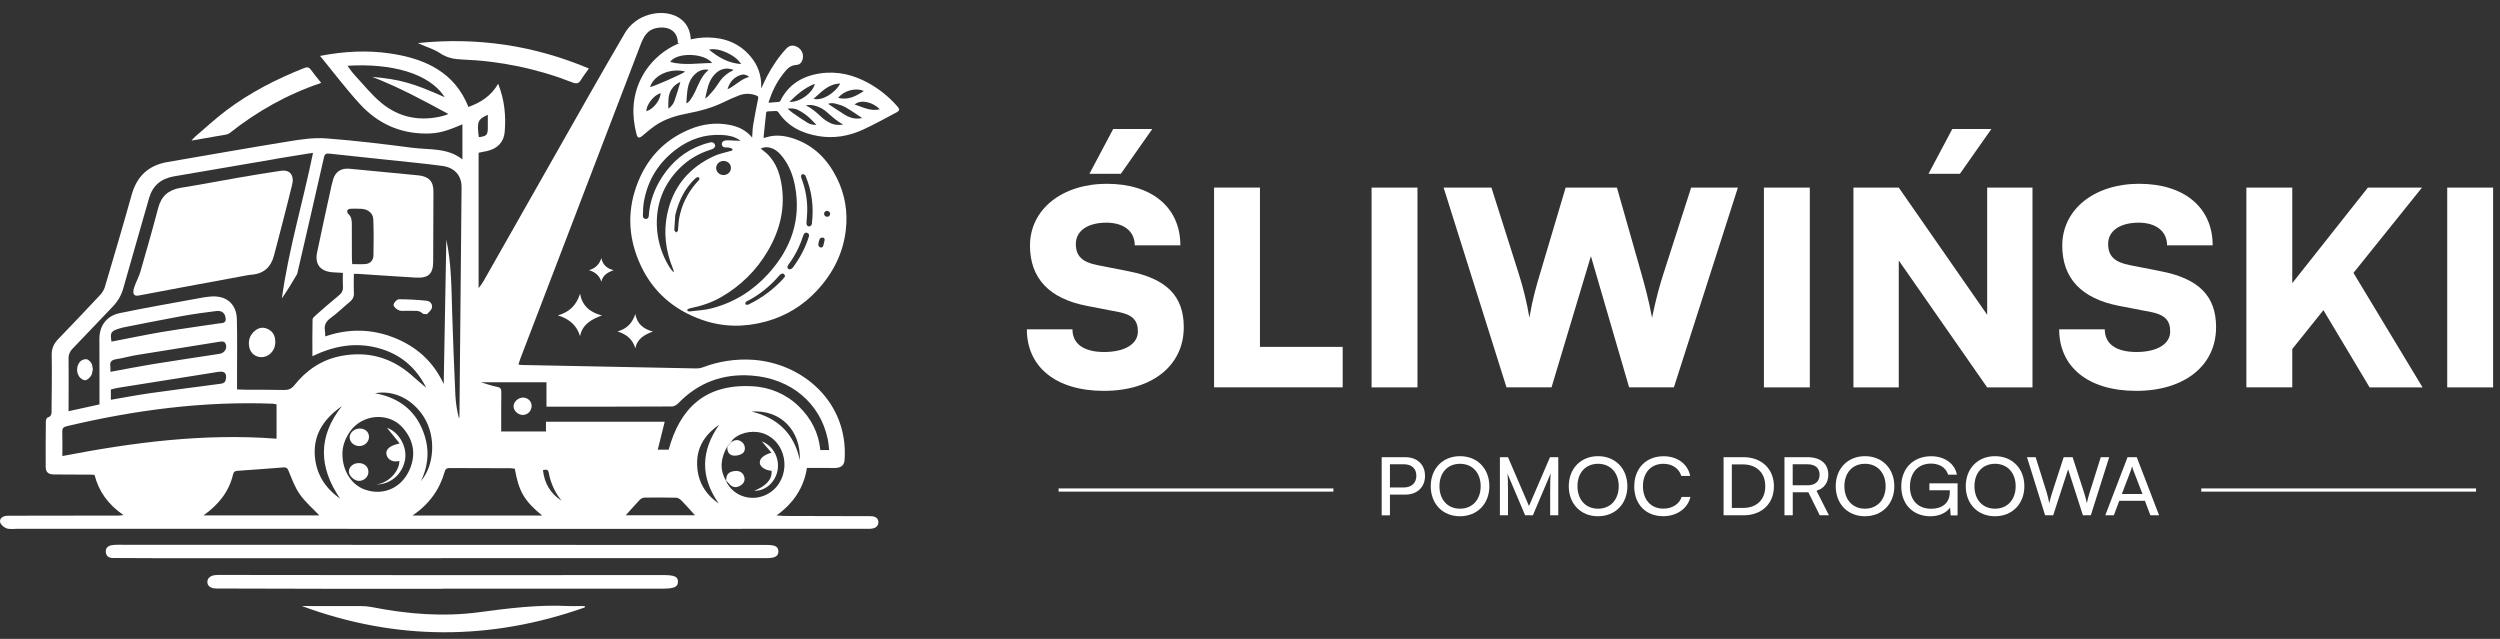 <svg width="180" height="46" viewBox="0 0 180 46" fill="none" xmlns="http://www.w3.org/2000/svg">
<rect x="0" y="0" width="180" height="46" fill="#333333" stroke="none"/>
<path d="M79.704 13.234C82.946 13.234 84.986 14.944 84.986 17.665H81.703C81.703 16.654 80.908 16.032 79.663 16.032C78.318 16.032 77.46 16.615 77.46 17.567C77.46 18.442 77.928 18.87 78.989 19.084L81.254 19.53C83.947 20.056 85.232 21.279 85.232 23.554C85.232 26.334 82.948 28.142 79.481 28.142C76.015 28.142 73.934 26.412 73.934 23.711H77.217C77.217 24.761 78.031 25.344 79.5 25.344C80.969 25.344 81.928 24.779 81.928 23.866C81.928 23.069 81.541 22.661 80.542 22.466L78.237 22.019C75.544 21.495 74.159 20.036 74.159 17.683C74.159 15.079 76.464 13.232 79.706 13.232L79.704 13.234ZM80.702 12.514H78.438L80.15 9.288H82.965L80.7 12.514H80.702Z" fill="white"/>
<path d="M90.717 24.975H96.673V27.889H87.413V13.505H90.717V24.975Z" fill="white"/>
<path d="M102.058 27.892H98.754V13.507H102.058V27.892Z" fill="white"/>
<path d="M103.936 13.505H107.383L109.361 19.744C109.687 20.77 109.939 21.815 110.116 22.873C110.36 21.454 110.606 20.637 110.871 19.744L112.727 13.505H116.418L118.193 19.744C118.437 20.619 118.683 21.493 118.948 22.873C119.254 21.416 119.479 20.619 119.744 19.783L121.763 13.505H125.129L120.52 27.889H117.297L114.545 18.442L111.71 27.889H108.468L103.94 13.505L103.936 13.505Z" fill="white"/>
<path d="M130.306 27.892H127.002V13.507H130.306V27.892Z" fill="white"/>
<path d="M133.448 27.892V13.507H136.711L143.076 22.664V13.507H146.339V27.892H143.076L136.711 18.756V27.892H133.448V27.892ZM141.117 12.514H138.852L140.565 9.288H143.379L141.114 12.514H141.117Z" fill="white"/>
<path d="M154.029 13.234C157.271 13.234 159.312 14.944 159.312 17.665H156.029C156.029 16.654 155.233 16.032 153.989 16.032C152.644 16.032 151.786 16.615 151.786 17.567C151.786 18.442 152.254 18.87 153.315 19.084L155.58 19.53C158.272 20.056 159.558 21.279 159.558 23.554C159.558 26.334 157.274 28.142 153.807 28.142C150.34 28.142 148.26 26.412 148.26 23.711H151.543C151.543 24.761 152.357 25.344 153.826 25.344C155.295 25.344 156.254 24.779 156.254 23.866C156.254 23.069 155.867 22.661 154.866 22.465L152.56 22.019C149.868 21.495 148.482 20.036 148.482 17.683C148.482 15.078 150.787 13.232 154.029 13.232V13.234Z" fill="white"/>
<path d="M165.043 20.386L170.488 13.505H174.384L169.449 19.648L174.425 27.892H170.612L167.286 22.331L165.043 25.13V27.889H161.739V13.505H165.043V20.386Z" fill="white"/>
<path d="M179.504 27.892H176.2V13.507H179.504V27.892Z" fill="white"/>
<path d="M100.076 35.608V37.102H99.481V32.919H101.187C102.049 32.919 102.601 33.457 102.601 34.263C102.601 35.069 102.042 35.611 101.187 35.611H100.076V35.608ZM100.076 33.427V35.098H101.06C101.648 35.098 101.977 34.768 101.977 34.254C101.977 33.739 101.643 33.427 101.084 33.427L100.076 33.427Z" fill="white"/>
<path d="M105.114 37.17C103.876 37.17 103.014 36.28 103.014 35.007C103.014 33.734 103.881 32.844 105.121 32.844C106.361 32.844 107.233 33.734 107.233 35.007C107.233 36.28 106.359 37.17 105.114 37.17ZM105.121 33.393C104.228 33.393 103.64 34.035 103.64 35.007C103.64 35.979 104.228 36.626 105.121 36.626C106.015 36.626 106.609 35.973 106.609 35.007C106.609 34.042 106.015 33.393 105.121 33.393V33.393Z" fill="white"/>
<path d="M107.993 37.1V32.917H108.576L110.088 36.435L111.6 32.917H112.195V37.1H111.612V35.444C111.612 34.663 111.619 34.379 111.648 34.085L110.368 37.1H109.809L108.533 34.096C108.564 34.299 108.576 34.727 108.576 35.312V37.1L107.993 37.1Z" fill="white"/>
<path d="M115.052 37.17C113.815 37.17 112.952 36.28 112.952 35.007C112.952 33.734 113.82 32.844 115.06 32.844C116.299 32.844 117.171 33.734 117.171 35.007C117.171 36.28 116.297 37.17 115.052 37.17ZM115.06 33.393C114.166 33.393 113.578 34.035 113.578 35.007C113.578 35.979 114.168 36.626 115.06 36.626C115.951 36.626 116.548 35.973 116.548 35.007C116.548 34.042 115.953 33.393 115.06 33.393V33.393Z" fill="white"/>
<path d="M117.668 35.012C117.668 33.721 118.524 32.849 119.78 32.849C120.769 32.849 121.529 33.411 121.692 34.267H121.054C120.889 33.723 120.399 33.393 119.761 33.393C118.875 33.393 118.292 34.028 118.292 35.007C118.292 35.986 118.875 36.622 119.761 36.622C120.404 36.622 120.915 36.291 121.078 35.777H121.709C121.52 36.61 120.736 37.166 119.747 37.166C118.498 37.166 117.664 36.31 117.664 35.014L117.668 35.012Z" fill="white"/>
<path d="M124.098 37.1V32.917H125.524C126.835 32.917 127.722 33.762 127.722 35.012C127.722 36.262 126.847 37.1 125.548 37.1H124.097H124.098ZM124.692 33.436V36.571H125.504C126.482 36.571 127.1 35.97 127.1 35.009C127.1 34.048 126.482 33.436 125.481 33.436H124.692V33.436Z" fill="white"/>
<path d="M128.481 37.1V32.917H130.139C131.08 32.917 131.639 33.39 131.639 34.172C131.639 34.75 131.336 35.167 130.789 35.335L131.682 37.1H131.021L130.201 35.444H129.078V37.1H128.484H128.481ZM129.076 34.941H130.144C130.696 34.941 131.011 34.659 131.011 34.178C131.011 33.698 130.684 33.427 130.137 33.427H129.074V34.944L129.076 34.941Z" fill="white"/>
<path d="M134.272 37.17C133.035 37.17 132.172 36.28 132.172 35.007C132.172 33.734 133.04 32.844 134.279 32.844C135.519 32.844 136.391 33.734 136.391 35.007C136.391 36.28 135.517 37.17 134.272 37.17ZM134.277 33.393C133.386 33.393 132.796 34.035 132.796 35.007C132.796 35.979 133.386 36.626 134.277 36.626C135.168 36.626 135.765 35.973 135.765 35.007C135.765 34.042 135.171 33.393 134.277 33.393V33.393Z" fill="white"/>
<path d="M137.514 35.035C137.514 36.048 138.133 36.631 139.039 36.631C139.786 36.631 140.386 36.266 140.386 35.422V35.301H138.917V34.798H140.945V37.107H140.448L140.405 36.54C140.168 36.904 139.633 37.171 138.991 37.171C137.746 37.171 136.891 36.315 136.891 35.023C136.891 33.732 137.753 32.849 139.046 32.849C140.004 32.849 140.751 33.375 140.897 34.178H140.266C140.102 33.646 139.617 33.379 139.034 33.379C138.088 33.379 137.517 34.044 137.517 35.035L137.514 35.035Z" fill="white"/>
<path d="M143.635 37.17C142.398 37.17 141.535 36.28 141.535 35.007C141.535 33.734 142.402 32.844 143.642 32.844C144.882 32.844 145.754 33.734 145.754 35.007C145.754 36.28 144.88 37.17 143.635 37.17ZM143.642 33.393C142.749 33.393 142.161 34.035 142.161 35.007C142.161 35.979 142.749 36.626 143.642 36.626C144.536 36.626 145.128 35.973 145.128 35.007C145.128 34.042 144.533 33.393 143.642 33.393V33.393Z" fill="white"/>
<path d="M145.948 32.917H146.566L147.367 35.474C147.426 35.695 147.488 35.914 147.548 36.232C147.62 35.898 147.687 35.695 147.754 35.474L148.585 32.917H149.228L150.054 35.474C150.126 35.699 150.188 35.92 150.255 36.232C150.305 35.979 150.37 35.728 150.449 35.481L151.256 32.917H151.863L150.539 37.1H149.968L148.905 33.791L147.83 37.1H147.248L145.943 32.917H145.948Z" fill="white"/>
<path d="M151.581 37.1L153.184 32.917H153.846L155.454 37.1H154.828L154.434 36.059H152.587L152.197 37.1H151.579H151.581ZM152.771 35.567H154.259L153.585 33.821C153.555 33.742 153.531 33.66 153.514 33.577C153.494 33.66 153.469 33.741 153.44 33.821L152.773 35.567L152.771 35.567Z" fill="white"/>
<path d="M96.004 35.167H76.22V35.397H96.004V35.167Z" fill="white"/>
<path d="M178.276 35.167H158.492V35.397H178.276V35.167Z" fill="white"/>
<path d="M48.808 3.103C48.803 2.279 48.19 1.866 47.33 2.008C46.56 2.137 46.323 2.693 46.098 3.279C43.22 10.793 40.342 18.307 37.466 25.822C37.415 25.957 37.378 26.098 37.33 26.249C37.435 26.264 37.487 26.277 37.537 26.278C41.744 26.364 45.95 26.447 50.156 26.527C50.324 26.525 50.491 26.492 50.647 26.431C51.771 26.008 52.98 25.828 54.186 25.904C57.75 26.13 61.081 28.918 60.813 33.085C60.789 33.463 60.609 33.652 60.213 33.691C60.043 33.699 59.872 33.699 59.702 33.691H58.099C57.872 35.154 57.106 36.242 55.913 37.112C56.22 37.143 56.529 37.155 56.838 37.15C58.778 37.153 60.718 37.158 62.659 37.164C63.053 37.164 63.248 37.326 63.243 37.615C63.24 37.89 63.017 38.063 62.647 38.072C62.451 38.077 62.253 38.075 62.056 38.075C53.418 38.075 44.779 38.076 36.141 38.078C24.526 38.078 12.912 38.076 1.298 38.072C1.022 38.072 0.727 38.123 0.478 38.043C0.284 37.98 0.051 37.774 0.009 37.595C-0.05 37.341 0.18 37.171 0.463 37.138C0.568 37.13 0.673 37.127 0.778 37.132C3.374 37.129 5.97 37.125 8.565 37.121C8.646 37.121 8.73 37.103 8.887 37.084C7.791 36.326 7.103 35.382 6.807 34.189C6.679 34.182 6.575 34.171 6.472 34.171C5.607 34.168 4.741 34.171 3.876 34.16C3.472 34.156 3.292 33.988 3.29 33.613C3.285 32.526 3.289 31.438 3.301 30.349C3.301 30.25 3.356 30.085 3.423 30.065C3.754 29.964 3.711 29.718 3.712 29.485C3.722 28.172 3.748 26.86 3.723 25.546C3.715 25.081 3.881 24.736 4.197 24.408C5.217 23.352 6.229 22.287 7.232 21.214C7.385 21.045 7.497 20.847 7.56 20.632C8.21 18.433 8.863 16.233 9.48 14.024C9.845 12.722 10.652 11.908 12.062 11.666C14.974 11.169 17.883 10.649 20.798 10.178C21.682 10.034 22.599 9.897 23.484 9.964C25.559 10.12 27.627 10.371 29.69 10.64C30.913 10.799 32.229 10.623 33.294 11.479V8.948C32.102 9.466 31.553 9.61 30.714 9.615C28.766 9.625 27.165 8.862 25.912 7.492C24.907 6.394 24.014 5.206 23.043 4.025C24.765 3.693 26.433 3.602 28.105 3.851C30.645 4.229 32.743 5.218 33.727 7.702C34.613 7.382 35.378 6.899 35.866 6.027C36.33 7.195 36.435 8.335 36.339 9.492C36.277 10.236 35.821 10.702 35.062 10.876C34.861 10.922 34.659 10.959 34.459 10.999V20.745C34.639 20.528 34.795 20.294 34.924 20.046C37.431 15.628 39.938 11.21 42.446 6.793C43.277 5.333 44.117 3.877 44.964 2.426C45.154 2.088 45.414 1.792 45.728 1.554C46.043 1.316 46.405 1.142 46.793 1.042C48.128 0.681 49.812 1.206 49.739 3.092M43.917 11.493L52.259 34.597C52.784 35.805 54.302 36.221 55.433 35.469C56.944 34.464 56.792 32.06 55.168 31.291C54.422 30.938 53.434 31.06 52.816 31.591C52.734 31.661 52.686 31.77 52.622 31.86C52.535 31.955 52.45 32.05 52.364 32.143C51.909 32.95 51.775 33.768 52.27 34.608L52.258 34.597L43.917 11.493ZM19.886 11.438C17.436 11.854 14.987 12.277 12.537 12.695C11.589 12.857 10.989 13.371 10.735 14.259C10.119 16.417 9.492 18.572 8.885 20.731C8.752 21.229 8.491 21.688 8.126 22.066C7.161 23.071 6.209 24.086 5.24 25.088C5.139 25.184 5.06 25.299 5.008 25.426C4.956 25.552 4.931 25.688 4.937 25.824C4.951 26.949 4.938 28.075 4.937 29.2V29.606C5.697 29.439 6.408 29.283 7.162 29.118V26.868C7.162 26.042 7.154 25.217 7.156 24.392C7.157 23.465 7.663 22.745 8.619 22.545C10.613 22.129 12.624 21.788 14.626 21.418C14.755 21.393 14.886 21.384 15.014 21.366C16.21 21.202 17.023 21.819 17.054 22.975C17.089 24.313 17.065 25.651 17.067 26.989V28.037C17.267 28.044 17.432 28.056 17.599 28.058C18.543 28.064 19.488 28.056 20.431 28.079C20.763 28.087 20.983 28.001 21.192 27.739C22.061 26.649 23.176 25.883 24.604 25.62C26.493 25.273 28.158 25.742 29.586 26.971C29.952 27.285 30.307 27.614 30.685 27.914C29.966 26.47 28.832 25.481 27.197 25.051C25.577 24.625 24.038 24.904 22.493 25.646C22.493 24.716 22.483 23.858 22.504 23.002C22.507 22.893 22.65 22.774 22.751 22.684C23.292 22.21 23.829 21.733 24.389 21.28C24.612 21.1 24.71 20.913 24.691 20.638C24.67 20.318 24.686 19.995 24.686 19.647C24.436 19.633 24.23 19.621 24.023 19.61C23.101 19.569 22.652 19.059 22.828 18.192C23.128 16.721 23.457 15.256 23.776 13.788C23.834 13.481 23.909 13.177 23.999 12.877C24.177 12.338 24.585 12.095 25.171 12.15C26.814 12.306 28.456 12.464 30.098 12.623C30.863 12.698 31.207 13.046 31.207 13.767C31.207 15.455 31.201 17.143 31.189 18.832C31.183 19.729 30.851 20.038 29.92 19.986C28.534 19.908 27.147 19.807 25.763 19.717C25.686 19.712 25.609 19.717 25.475 19.717C25.475 20.179 25.459 20.638 25.482 21.095C25.495 21.373 25.392 21.566 25.177 21.742C24.72 22.116 24.299 22.535 23.823 22.883C23.481 23.132 23.325 23.404 23.394 23.803C23.41 23.942 23.417 24.081 23.417 24.221C25.101 23.643 26.755 23.674 28.376 24.314C30 24.959 31.203 26.039 31.948 27.652C32.01 24.143 32.073 20.696 32.135 17.249C32.511 19.009 32.501 20.784 32.557 22.558C32.62 24.533 32.697 26.506 32.788 28.48C32.819 29.04 32.908 29.597 33.053 30.141C33.067 30.089 33.076 30.036 33.08 29.983C33.133 24.481 33.184 18.978 33.233 13.476C33.239 12.649 32.732 12.065 31.864 11.948C30.542 11.771 29.21 11.647 27.883 11.505C26.503 11.356 25.122 11.219 23.744 11.063C23.489 11.034 23.384 11.07 23.323 11.339C22.709 14.065 22.077 16.785 21.448 19.506C21.437 19.593 21.413 19.678 21.377 19.759C21.035 20.341 20.686 20.921 20.294 21.485C20.78 17.957 21.814 14.545 22.539 11.003C21.636 11.149 20.76 11.283 19.887 11.431L19.886 11.438ZM19.913 31.587V29.113C19.835 29.092 19.755 29.077 19.674 29.067C14.634 28.873 9.697 29.526 4.818 30.684C4.566 30.743 4.476 30.834 4.484 31.08C4.502 31.652 4.489 32.224 4.489 32.836C9.59 31.85 14.673 31.187 19.913 31.586L19.913 31.587ZM39.351 27.524H34.626C35.075 27.656 35.425 27.787 35.789 27.853C36.048 27.899 36.097 28.009 36.094 28.229C36.083 29.029 36.088 29.83 36.086 30.63V31.066H39.31V30.366H47.858C47.696 31.019 47.532 31.675 47.358 32.375H48.145C48.944 29.441 50.732 27.633 54.135 27.809C55.409 27.862 56.614 28.377 57.504 29.248C58.409 30.123 58.942 31.17 59.064 32.404H59.702C59.666 32.12 59.648 31.852 59.592 31.591C59.049 29.047 56.98 27.252 54.119 27.041C52.028 26.886 50.261 27.558 48.835 29.037C48.723 29.153 48.534 29.266 48.378 29.266C45.482 29.281 42.584 29.28 39.688 29.281H39.346V27.523L39.351 27.524ZM37.068 33.744C36.971 33.727 36.874 33.717 36.776 33.712C35.335 33.707 33.894 33.706 32.454 33.7C32.25 33.7 32.089 33.698 32.019 33.953C31.659 35.239 30.918 36.285 29.708 37.116H39.033C37.745 36.059 37.347 35.368 37.066 33.744H37.068ZM21.593 35.597C21.24 35.1 21.023 34.509 20.793 33.941C20.707 33.732 20.648 33.634 20.396 33.655C19.326 33.744 18.254 33.814 17.182 33.892C17.003 33.906 16.841 33.901 16.783 34.148C16.497 35.371 15.764 36.316 14.654 37.108H22.992C22.528 36.619 21.988 36.156 21.591 35.597L21.593 35.597ZM26.207 35.226C27.501 35.724 28.843 35.195 29.452 33.9C29.968 32.799 29.816 31.737 29.01 30.809C27.996 29.641 26.056 29.8 25.174 31.109C24.837 31.609 24.638 32.164 24.654 32.722C24.664 33.883 25.29 34.873 26.207 35.226ZM32.019 6.998C30.91 5.256 28.147 4.541 25.018 4.735C25.185 4.957 25.317 5.166 25.483 5.347C26.133 6.046 26.729 6.805 27.463 7.413C28.742 8.471 30.258 8.768 31.908 8.344C32.002 8.319 32.094 8.28 32.288 8.212C30.482 7.224 28.745 6.295 26.802 5.533C28.838 5.724 29.671 5.961 32.019 6.997L32.019 6.998ZM11.695 23.898C13.033 23.673 14.381 23.497 15.722 23.291C15.956 23.254 16.298 23.311 16.247 22.907C16.2 22.54 15.973 22.344 15.571 22.395C14.742 22.499 13.912 22.61 13.091 22.759C11.679 23.016 10.273 23.302 8.865 23.577C8.775 23.596 8.687 23.62 8.601 23.65C7.981 23.841 7.918 23.942 8.027 24.597C9.263 24.359 10.474 24.103 11.695 23.896L11.695 23.898ZM11.013 26.216C12.61 25.956 14.212 25.723 15.812 25.475C16.221 25.412 16.431 24.972 16.188 24.66C16.137 24.597 15.977 24.577 15.878 24.593C13.853 24.912 11.83 25.238 9.808 25.568C9.332 25.646 8.866 25.787 8.39 25.857C8.035 25.909 7.884 26.055 7.945 26.397C7.964 26.504 7.948 26.616 7.948 26.772C9.015 26.578 10.012 26.379 11.013 26.215L11.013 26.216ZM10.739 28.318C12.407 28.081 14.081 27.873 15.753 27.648C15.968 27.619 16.208 27.611 16.258 27.328C16.34 26.868 16.18 26.701 15.698 26.777C13.298 27.157 10.898 27.539 8.499 27.923C8.332 27.949 8.17 27.998 7.982 28.042V28.784C8.94 28.622 9.837 28.449 10.74 28.32L10.739 28.318ZM26.332 19.009C26.703 18.971 26.883 18.7 26.889 18.384C26.91 17.523 26.909 16.66 26.878 15.799C26.862 15.35 26.495 15.058 26.021 15.036C25.773 15.025 25.524 15.019 25.275 15.028C25.184 15.031 25.049 15.067 25.019 15.126C24.983 15.195 25.009 15.345 25.067 15.394C25.338 15.623 25.331 15.92 25.331 16.223C25.331 17.01 25.331 17.797 25.336 18.584C25.336 18.719 25.351 18.852 25.36 19.015C25.709 19.015 26.023 19.04 26.333 19.009H26.332ZM49.058 36.029C48.965 35.934 48.813 35.837 48.684 35.834C47.925 35.815 47.167 35.818 46.408 35.828C46.285 35.835 46.169 35.885 46.082 35.968C45.734 36.331 45.405 36.711 45.055 37.099H50.04C49.71 36.735 49.394 36.373 49.057 36.029L49.058 36.029ZM22.658 32.643C22.702 33.995 23.329 35.091 24.483 35.894C22.947 33.64 22.878 31.432 24.616 29.242C23.416 30.077 22.61 31.159 22.658 32.643ZM30.551 30.075C29.739 28.754 28.377 28.066 26.995 28.313C28.513 28.587 29.665 29.349 30.305 30.688C30.924 31.987 30.955 33.319 30.302 34.642C31.289 33.498 31.391 31.442 30.551 30.077V30.075ZM51.786 30.574C50.836 31.231 50.223 32.086 50.193 33.239C50.161 34.493 50.674 35.513 51.746 36.249C50.411 34.345 50.456 32.462 51.786 30.574ZM54.109 29.633C56.054 30.095 57.195 31.277 57.588 33.135C57.668 30.974 56.182 29.477 54.109 29.633H54.109ZM35.123 9.252C35.13 8.934 35.123 8.616 35.123 8.264C34.398 8.587 34.329 8.772 34.475 9.876C35.019 9.812 35.114 9.722 35.122 9.252H35.123ZM39.513 34.051C39.468 33.8 39.338 33.782 39.093 33.854C39.195 34.781 39.616 35.524 40.432 36.053C39.959 35.467 39.644 34.78 39.513 34.051H39.513Z" fill="white"/>
<path d="M31.805 40.185H55.202C55.805 40.185 56.056 40.037 56.043 39.69C56.03 39.356 55.823 39.237 55.202 39.237C46.459 39.232 37.716 39.23 28.974 39.229C22.158 39.228 15.342 39.226 8.526 39.223C8.369 39.22 8.213 39.229 8.058 39.251C7.758 39.3 7.583 39.469 7.62 39.771C7.653 40.051 7.843 40.176 8.135 40.176C9.288 40.179 10.442 40.19 11.595 40.191H31.807V40.185L31.805 40.185Z" fill="white"/>
<path d="M31.839 42.384H47.685C48.538 42.384 48.81 42.264 48.813 41.886C48.818 41.517 48.572 41.404 47.714 41.404C42.536 41.404 37.36 41.406 32.184 41.411C26.902 41.411 21.62 41.406 16.338 41.396C16.09 41.396 15.839 41.389 15.591 41.399C15.177 41.416 14.931 41.609 14.931 41.902C14.931 42.196 15.165 42.372 15.6 42.373C18.248 42.381 20.895 42.387 23.542 42.392C26.308 42.395 29.074 42.395 31.839 42.392V42.383V42.384Z" fill="white"/>
<path d="M21.731 43.632C28.523 46.143 35.313 46.13 42.101 43.736C42.104 43.703 42.106 43.669 42.109 43.635H41.83C41.528 43.635 41.227 43.649 40.925 43.635C38.769 43.527 36.648 43.79 34.519 44.077C31.926 44.427 29.342 44.218 26.783 43.712C26.514 43.661 26.241 43.636 25.966 43.637C24.555 43.629 23.143 43.634 21.731 43.634L21.731 43.632Z" fill="white"/>
<path d="M42.397 4.931C38.43 3.261 34.352 2.661 30.085 3.1C30.172 3.138 30.257 3.176 30.344 3.215C30.793 3.415 31.284 3.559 31.682 3.829C32.179 4.167 32.702 4.262 33.286 4.285C36.011 4.389 38.696 4.948 41.219 5.937C41.498 6.047 41.665 6.022 41.819 5.768C41.981 5.499 42.177 5.25 42.4 4.93L42.397 4.931Z" fill="white"/>
<path d="M23.127 5.97C22.855 5.628 22.612 5.336 22.389 5.028C22.254 4.843 22.132 4.808 21.904 4.898C19.898 5.69 17.999 6.665 16.293 7.949C15.515 8.536 14.799 9.2 14.058 9.832C13.963 9.923 13.873 10.02 13.789 10.121C14.66 9.971 15.48 9.832 16.3 9.685C16.389 9.668 16.472 9.631 16.542 9.576C18.504 8.024 20.662 6.796 23.127 5.969L23.127 5.97Z" fill="white"/>
<path d="M45.743 25.073C45.875 24.407 46.366 24.105 47.012 23.87C46.303 23.69 45.87 23.302 45.742 22.612C45.543 23.228 45.17 23.664 44.46 23.864C45.14 24.076 45.56 24.456 45.743 25.073Z" fill="white"/>
<path d="M52.372 32.143C52.338 32.465 52.452 32.744 52.792 32.802C53.028 32.829 53.266 32.773 53.461 32.644C53.7 32.476 53.676 32.068 53.466 31.87C53.2 31.621 52.914 31.63 52.632 31.86C52.545 31.954 52.46 32.049 52.373 32.143L52.372 32.143Z" fill="white"/>
<path d="M21.081 13.017C21.081 12.464 20.764 12.216 20.207 12.299C19.21 12.447 18.217 12.611 17.226 12.782C15.822 13.024 14.423 13.296 13.017 13.522C12.12 13.666 11.61 14.131 11.39 14.972C10.987 16.51 10.546 18.038 10.107 19.567C10.017 19.878 9.858 20.17 9.742 20.474C9.681 20.636 9.609 20.806 9.603 20.974C9.595 21.201 9.681 21.335 9.991 21.276C12.379 20.82 14.769 20.381 17.158 19.939C17.492 19.878 17.826 19.804 18.164 19.772C19.048 19.687 19.517 19.18 19.724 18.407C20.019 17.305 20.302 16.2 20.585 15.096C20.733 14.525 20.874 13.953 21.014 13.381C21.049 13.236 21.068 13.086 21.081 13.014L21.081 13.017Z" fill="white"/>
<path d="M19.821 24.69C19.834 24.206 19.678 23.884 19.287 23.692C18.96 23.531 18.645 23.582 18.374 23.799C17.98 24.115 17.849 24.538 17.951 25.01C18.044 25.447 18.405 25.718 18.838 25.715C19.261 25.712 19.664 25.388 19.783 24.946C19.802 24.861 19.815 24.775 19.821 24.689V24.69Z" fill="white"/>
<path d="M30.738 22.624C30.841 22.502 31.043 22.357 31.093 22.173C31.11 22.115 31.113 22.053 31.103 21.994C31.092 21.934 31.067 21.877 31.031 21.827C30.994 21.778 30.947 21.736 30.892 21.706C30.836 21.676 30.775 21.658 30.711 21.654C30.048 21.583 29.381 21.547 28.714 21.547C28.577 21.547 28.33 21.816 28.337 21.952C28.343 22.096 28.569 22.296 28.741 22.349C28.965 22.42 29.233 22.359 29.482 22.378C29.808 22.404 30.167 22.293 30.438 22.58C30.472 22.616 30.564 22.6 30.738 22.622L30.738 22.624Z" fill="white"/>
<path d="M6.686 26.582C6.651 26.431 6.652 26.265 6.575 26.146C6.497 26.022 6.347 25.872 6.217 25.862C6.065 25.849 5.842 25.935 5.754 26.05C5.633 26.199 5.562 26.38 5.552 26.569C5.542 26.757 5.592 26.944 5.696 27.105C5.779 27.241 6.001 27.388 6.147 27.377C6.296 27.367 6.463 27.189 6.559 27.045C6.646 26.918 6.646 26.739 6.684 26.579L6.686 26.582Z" fill="white"/>
<path d="M36.975 29.26C36.986 29.583 37.31 29.881 37.645 29.876C38.013 29.87 38.289 29.57 38.275 29.196C38.273 29.117 38.254 29.041 38.22 28.969C38.187 28.898 38.138 28.834 38.078 28.781C38.017 28.728 37.946 28.687 37.869 28.66C37.792 28.634 37.71 28.622 37.628 28.627C37.291 28.637 36.967 28.954 36.977 29.262L36.975 29.26Z" fill="white"/>
<path d="M27.072 34.877C28.075 34.907 28.951 34.176 29.156 33.146C29.349 32.182 28.723 31.095 27.863 30.804C28.133 31.138 28.441 31.514 28.774 31.927C28.022 32.092 27.73 32.377 27.834 32.764C27.932 33.123 28.319 33.302 28.753 33.189C28.766 33.959 27.91 34.819 27.072 34.878L27.072 34.877Z" fill="white"/>
<path d="M25.824 33.343C25.426 33.346 25.118 33.614 25.119 33.955C25.121 34.267 25.511 34.626 25.843 34.623C26.021 34.623 26.193 34.557 26.32 34.438C26.448 34.32 26.522 34.158 26.526 33.989C26.533 33.609 26.239 33.34 25.824 33.343Z" fill="white"/>
<path d="M25.853 30.855C25.482 30.875 25.166 31.173 25.174 31.496C25.184 31.855 25.513 32.134 25.909 32.115C26.092 32.105 26.263 32.028 26.386 31.899C26.509 31.77 26.574 31.6 26.567 31.425C26.551 31.072 26.252 30.834 25.851 30.855L25.853 30.855Z" fill="white"/>
<path d="M54.849 31.779C55.091 32.062 55.311 32.319 55.545 32.592C54.95 32.764 54.663 33.04 54.709 33.361C54.748 33.631 55.127 33.871 55.552 33.894C55.611 34.49 55.183 34.987 54.316 35.327C55.05 35.376 55.768 34.782 55.964 33.965C56.179 33.066 55.702 32.104 54.849 31.78L54.849 31.779Z" fill="white"/>
<path d="M52.267 34.597C52.346 34.675 52.432 34.749 52.503 34.833C52.726 35.099 52.992 35.146 53.294 34.972C53.557 34.82 53.671 34.588 53.578 34.305C53.479 34.004 53.23 33.88 52.907 33.914C52.587 33.947 52.331 34.071 52.298 34.424C52.291 34.486 52.285 34.547 52.279 34.606L52.266 34.594L52.267 34.597Z" fill="white"/>
<path d="M54.156 9.904C54.18 9.576 54.18 9.283 54.228 8.997C54.334 8.362 54.457 7.729 54.586 7.098C54.61 6.98 54.587 6.931 54.477 6.886C54.279 6.803 54.065 6.758 53.849 6.755C53.632 6.752 53.417 6.79 53.217 6.868C52.827 7.016 52.445 7.188 52.072 7.371C51.268 7.763 50.413 7.994 49.533 8.16C48.707 8.316 47.908 8.552 47.212 9.018C46.87 9.248 46.557 9.52 46.242 9.785C46.031 9.962 45.906 9.943 45.836 9.687C45.483 8.345 45.506 7.024 46.109 5.747C46.982 3.9 48.947 2.667 50.992 2.698C52.213 2.716 53.254 3.134 54.031 4.056C54.558 4.667 54.833 5.441 54.806 6.232C54.806 6.261 54.809 6.29 54.814 6.365C54.896 6.185 54.958 6.045 55.024 5.906C55.09 5.767 55.156 5.626 55.228 5.489C55.608 4.776 56.051 4.102 56.611 3.502C56.816 3.282 57.058 3.231 57.313 3.337C57.468 3.399 57.599 3.504 57.689 3.639C57.778 3.774 57.823 3.931 57.816 4.091C57.797 4.398 57.642 4.658 57.362 4.671C56.843 4.693 56.606 5.041 56.351 5.368C55.887 5.961 55.576 6.63 55.346 7.333C55.342 7.354 55.341 7.376 55.342 7.397C55.597 7.377 55.847 7.361 56.096 7.335C56.131 7.331 56.173 7.287 56.19 7.252C56.765 6.09 57.758 5.475 59.056 5.284C60.309 5.099 61.466 5.392 62.549 5.989C63.306 6.414 63.984 6.957 64.553 7.596C64.817 7.885 64.811 7.957 64.461 8.14C63.683 8.549 62.916 8.979 62.117 9.343C61.113 9.8 60.044 9.987 58.934 9.8C57.726 9.597 56.705 9.092 56.031 8.064C56.014 8.043 55.992 8.026 55.966 8.013C55.941 8.001 55.914 7.994 55.885 7.992C55.683 7.994 55.481 8.015 55.279 8.02C55.175 8.023 55.163 8.09 55.157 8.159C55.099 8.696 55.045 9.231 54.988 9.768C54.984 9.82 54.985 9.873 54.984 9.941C55.065 9.916 55.138 9.895 55.211 9.873C55.873 9.679 56.521 9.768 57.153 9.98C58.619 10.477 59.585 11.49 60.243 12.796C60.842 13.986 61.049 15.249 60.899 16.555C60.71 18.216 59.988 19.659 58.833 20.907C57.825 21.996 56.59 22.758 55.123 23.155C53.593 23.57 52.06 23.559 50.56 23.034C48.535 22.325 47.045 21.037 46.153 19.155C45.267 17.284 45.127 15.351 45.822 13.406C46.498 11.517 47.749 10.083 49.715 9.288C50.599 8.93 51.52 8.809 52.473 8.982C53.129 9.101 53.705 9.355 54.154 9.904L54.156 9.904ZM54.772 10.697C54.977 10.87 55.191 11.015 55.357 11.199C55.864 11.753 56.111 12.422 56.245 13.134C56.572 14.903 56.182 16.547 55.267 18.091C54.471 19.457 53.311 20.599 51.905 21.402C51.216 21.797 50.467 22.041 49.684 22.196C49.605 22.211 49.469 22.288 49.475 22.315C49.501 22.442 49.631 22.428 49.729 22.416C50.221 22.355 50.725 22.331 51.202 22.21C52.84 21.794 54.202 20.936 55.308 19.721C56.97 17.895 57.698 15.799 57.239 13.381C57.103 12.658 56.848 11.974 56.397 11.37C56.192 11.093 55.961 10.838 55.627 10.696C55.34 10.575 55.051 10.561 54.773 10.699L54.772 10.697ZM53.313 10.139C53.284 10.116 53.265 10.096 53.243 10.081C52.861 9.819 52.418 9.738 51.964 9.716C50.754 9.654 49.679 10.017 48.733 10.716C47.412 11.69 46.629 12.977 46.356 14.543C46.3 14.868 46.302 15.204 46.289 15.534C46.284 15.658 46.35 15.758 46.501 15.764C46.624 15.77 46.703 15.686 46.712 15.537C46.78 14.505 47.13 13.562 47.706 12.693C48.4 11.647 49.325 10.855 50.558 10.422C50.753 10.353 50.952 10.295 51.154 10.249C51.22 10.233 51.291 10.241 51.351 10.273C51.411 10.304 51.457 10.357 51.478 10.419C51.52 10.531 51.457 10.653 51.317 10.722C51.271 10.743 51.222 10.761 51.173 10.775C50.297 11.043 49.509 11.52 48.882 12.161C47.773 13.303 47.25 14.658 47.292 16.21C47.32 17.265 47.627 18.296 48.184 19.208C48.27 19.336 48.365 19.459 48.466 19.576C48.484 19.566 48.503 19.555 48.521 19.544C48.493 19.468 48.469 19.391 48.441 19.317C47.93 18.053 47.76 16.753 48.038 15.422C48.441 13.486 49.575 12.071 51.447 11.221C51.791 11.065 52.177 10.999 52.541 10.887C52.623 10.863 52.763 10.866 52.734 10.746C52.721 10.694 52.596 10.65 52.514 10.632C52.415 10.609 52.307 10.621 52.205 10.612C52.143 10.611 52.085 10.587 52.042 10.546C51.998 10.505 51.973 10.45 51.972 10.392C51.965 10.331 51.982 10.271 52.02 10.221C52.057 10.172 52.113 10.139 52.176 10.127C52.256 10.107 52.34 10.099 52.423 10.102C52.715 10.111 53.007 10.127 53.315 10.141L53.313 10.139ZM51.28 4.536C50.685 3.799 48.717 3.753 48.253 4.459C49.254 4.733 50.255 4.542 51.281 4.536L51.28 4.536ZM58.457 16.099C58.595 14.938 58.472 13.794 58.008 12.692C57.99 12.65 57.969 12.598 57.934 12.582C57.876 12.554 57.795 12.528 57.743 12.548C57.703 12.563 57.673 12.65 57.674 12.704C57.682 12.778 57.702 12.85 57.735 12.918C57.999 13.632 58.13 14.386 58.122 15.143C58.119 15.438 58.088 15.735 58.066 16.03C58.055 16.172 58.114 16.282 58.223 16.301C58.332 16.319 58.435 16.238 58.461 16.099H58.457ZM49.419 7.408C49.432 7.417 49.443 7.425 49.456 7.434C49.536 7.36 49.634 7.298 49.692 7.211C49.832 7.009 49.954 6.797 50.059 6.577C50.307 6.033 50.51 5.469 50.992 5.058C50.996 5.053 50.995 5.039 50.996 5.019C50.629 4.966 50.323 5.084 50.063 5.319C49.716 5.632 49.56 6.041 49.496 6.478C49.451 6.785 49.443 7.098 49.418 7.406L49.419 7.408ZM48.62 15.481C48.608 15.683 48.579 16.087 48.554 16.491C48.548 16.535 48.554 16.579 48.572 16.62C48.607 16.665 48.647 16.705 48.693 16.74C48.736 16.703 48.774 16.662 48.808 16.617C48.826 16.591 48.816 16.55 48.819 16.515C48.846 16.239 48.853 15.961 48.904 15.689C49.078 14.764 49.501 13.898 50.132 13.175C50.207 13.101 50.279 13.023 50.345 12.941C50.357 12.916 50.362 12.889 50.361 12.861C50.359 12.834 50.35 12.807 50.335 12.784C50.314 12.769 50.288 12.76 50.262 12.757C50.236 12.754 50.209 12.757 50.184 12.767C50.108 12.808 50.04 12.861 49.981 12.923C49.312 13.591 48.895 14.386 48.62 15.478L48.62 15.481ZM52.776 5.068V5.012C52.66 4.979 52.542 4.955 52.423 4.94C51.998 4.915 51.678 5.108 51.412 5.405C50.987 5.88 50.919 6.477 50.773 7.09C50.835 7.054 50.893 7.012 50.947 6.966C51.114 6.786 51.287 6.607 51.438 6.414C51.59 6.22 51.714 6.007 51.858 5.808C52.092 5.491 52.408 5.236 52.774 5.068H52.776ZM49.33 5.154C48.476 4.901 47.139 5.262 46.802 6.264C46.977 6.273 49.151 5.322 49.33 5.154ZM58.245 17.007C58.261 16.959 58.257 16.907 58.233 16.862C58.21 16.817 58.169 16.782 58.119 16.766C58 16.72 57.913 16.772 57.849 16.917C57.832 16.953 57.818 16.991 57.806 17.029C57.581 17.735 57.242 18.404 56.8 19.011C56.76 19.062 56.727 19.119 56.704 19.179C56.693 19.207 56.69 19.238 56.697 19.267C56.704 19.296 56.719 19.323 56.741 19.344C56.763 19.366 56.791 19.381 56.822 19.387C56.852 19.394 56.884 19.392 56.914 19.382C56.982 19.36 57.042 19.318 57.086 19.263C57.591 18.578 57.995 17.845 58.247 17.007L58.245 17.007ZM60.707 8.96C60.256 8.732 59.903 8.394 59.535 8.075C59.29 7.852 58.989 7.691 58.661 7.608C58.45 7.549 58.225 7.544 58.011 7.593C58.472 7.792 58.813 8.121 59.163 8.448C59.337 8.603 59.532 8.735 59.744 8.839C60.038 8.991 60.381 9.034 60.707 8.96V8.96ZM56.532 19.891C56.497 19.829 56.476 19.745 56.421 19.712C56.376 19.686 56.285 19.705 56.227 19.732C56.17 19.767 56.122 19.812 56.084 19.865C55.438 20.607 54.685 21.228 53.79 21.685C53.758 21.702 53.715 21.717 53.702 21.744C53.678 21.792 53.645 21.864 53.666 21.901C53.684 21.935 53.771 21.947 53.825 21.945C53.876 21.936 53.925 21.916 53.967 21.887C54.881 21.435 55.699 20.824 56.378 20.086C56.428 20.03 56.471 19.969 56.532 19.891H56.532ZM53.361 4.614C52.991 3.982 51.746 3.389 51.05 3.575C51.712 4.125 52.439 4.547 53.361 4.614ZM59.617 7.478C60.022 7.741 60.426 8.012 60.84 8.272C60.97 8.352 61.11 8.417 61.257 8.465C61.517 8.555 61.785 8.556 62.083 8.503C61.665 8.229 61.288 7.957 60.885 7.728C60.662 7.6 60.402 7.527 60.148 7.46C59.974 7.411 59.788 7.418 59.617 7.478ZM52.224 11.601C52.154 11.585 52.082 11.582 52.012 11.593C51.941 11.604 51.874 11.629 51.813 11.665C51.752 11.701 51.7 11.748 51.659 11.804C51.618 11.86 51.589 11.923 51.574 11.99C51.559 12.055 51.558 12.122 51.571 12.188C51.584 12.253 51.61 12.316 51.648 12.372C51.686 12.428 51.735 12.476 51.792 12.514C51.85 12.552 51.915 12.578 51.983 12.592C52.052 12.606 52.122 12.607 52.191 12.595C52.26 12.583 52.325 12.558 52.384 12.522C52.443 12.486 52.493 12.439 52.533 12.384C52.573 12.329 52.601 12.267 52.615 12.202C52.647 12.073 52.623 11.937 52.55 11.825C52.477 11.712 52.359 11.632 52.224 11.601ZM60.498 6.015C59.624 6.035 59.144 6.631 58.574 7.116C59.166 7.276 60.097 6.743 60.498 6.015ZM58.783 8.989C58.558 8.768 58.363 8.543 58.132 8.355C57.921 8.181 57.69 8.032 57.443 7.91C57.227 7.803 56.978 7.784 56.705 7.827C56.843 7.939 56.951 8.04 57.071 8.124C57.422 8.367 57.769 8.616 58.135 8.836C58.328 8.95 58.554 9.004 58.781 8.989L58.783 8.989ZM48.12 7.822C48.326 7.683 48.481 7.487 48.564 7.26C48.72 6.818 48.848 6.365 48.986 5.92C48.773 5.964 48.495 6.194 48.338 6.451C48.081 6.871 48.12 7.332 48.12 7.822ZM56.84 7.333C57.543 7.394 58.523 6.697 58.669 6.032C57.938 6.319 57.377 6.801 56.84 7.333ZM60.347 7.05C61.073 7.224 61.634 6.922 62.194 6.552C61.62 6.289 60.758 6.521 60.347 7.05ZM61.53 7.521C62.122 7.715 62.682 8.032 63.349 7.867C62.857 7.364 62 7.125 61.53 7.521ZM52.38 6.428C52.933 6.189 53.315 5.695 53.941 5.538C53.75 5.377 53.567 5.328 53.365 5.388C52.827 5.547 52.529 5.92 52.38 6.428ZM47.568 6.708C47.006 6.86 46.502 7.648 46.544 8.009C47.053 7.847 47.534 7.235 47.568 6.708L47.568 6.708ZM59.324 17.495H59.325C59.341 17.428 59.359 17.36 59.372 17.293C59.378 17.271 59.379 17.249 59.375 17.227C59.37 17.204 59.361 17.184 59.347 17.165C59.333 17.147 59.315 17.132 59.295 17.122C59.274 17.111 59.251 17.105 59.227 17.104C59.157 17.099 59.041 17.148 59.017 17.201C58.959 17.338 58.925 17.484 58.916 17.631C58.913 17.691 58.992 17.784 59.057 17.812C59.15 17.85 59.24 17.795 59.276 17.698C59.296 17.632 59.312 17.565 59.324 17.497L59.324 17.495ZM59.763 15.446C59.77 15.418 59.771 15.39 59.766 15.362C59.761 15.334 59.75 15.307 59.734 15.283C59.718 15.259 59.697 15.239 59.673 15.223C59.648 15.206 59.621 15.195 59.592 15.189C59.564 15.182 59.535 15.181 59.508 15.186C59.48 15.191 59.453 15.201 59.429 15.215C59.405 15.23 59.385 15.249 59.369 15.272C59.354 15.294 59.343 15.32 59.338 15.347C59.326 15.402 59.337 15.46 59.369 15.508C59.401 15.556 59.45 15.591 59.508 15.605C59.536 15.611 59.565 15.611 59.593 15.606C59.62 15.601 59.647 15.591 59.671 15.576C59.694 15.561 59.715 15.541 59.73 15.519C59.746 15.496 59.757 15.471 59.762 15.444L59.763 15.446Z" fill="white"/>
<path d="M43.298 20.289C43.39 19.827 43.73 19.616 44.181 19.454C43.688 19.329 43.388 19.06 43.298 18.581C43.16 19.009 42.902 19.312 42.408 19.451C42.881 19.598 43.172 19.863 43.3 20.291L43.298 20.289Z" fill="white"/>
<path d="M41.763 24.206C41.926 23.38 42.536 23.003 43.34 22.713C42.459 22.488 41.922 22.007 41.763 21.152C41.517 21.918 41.053 22.458 40.169 22.707C41.015 22.97 41.536 23.443 41.763 24.207V24.206Z" fill="white"/>
</svg>
